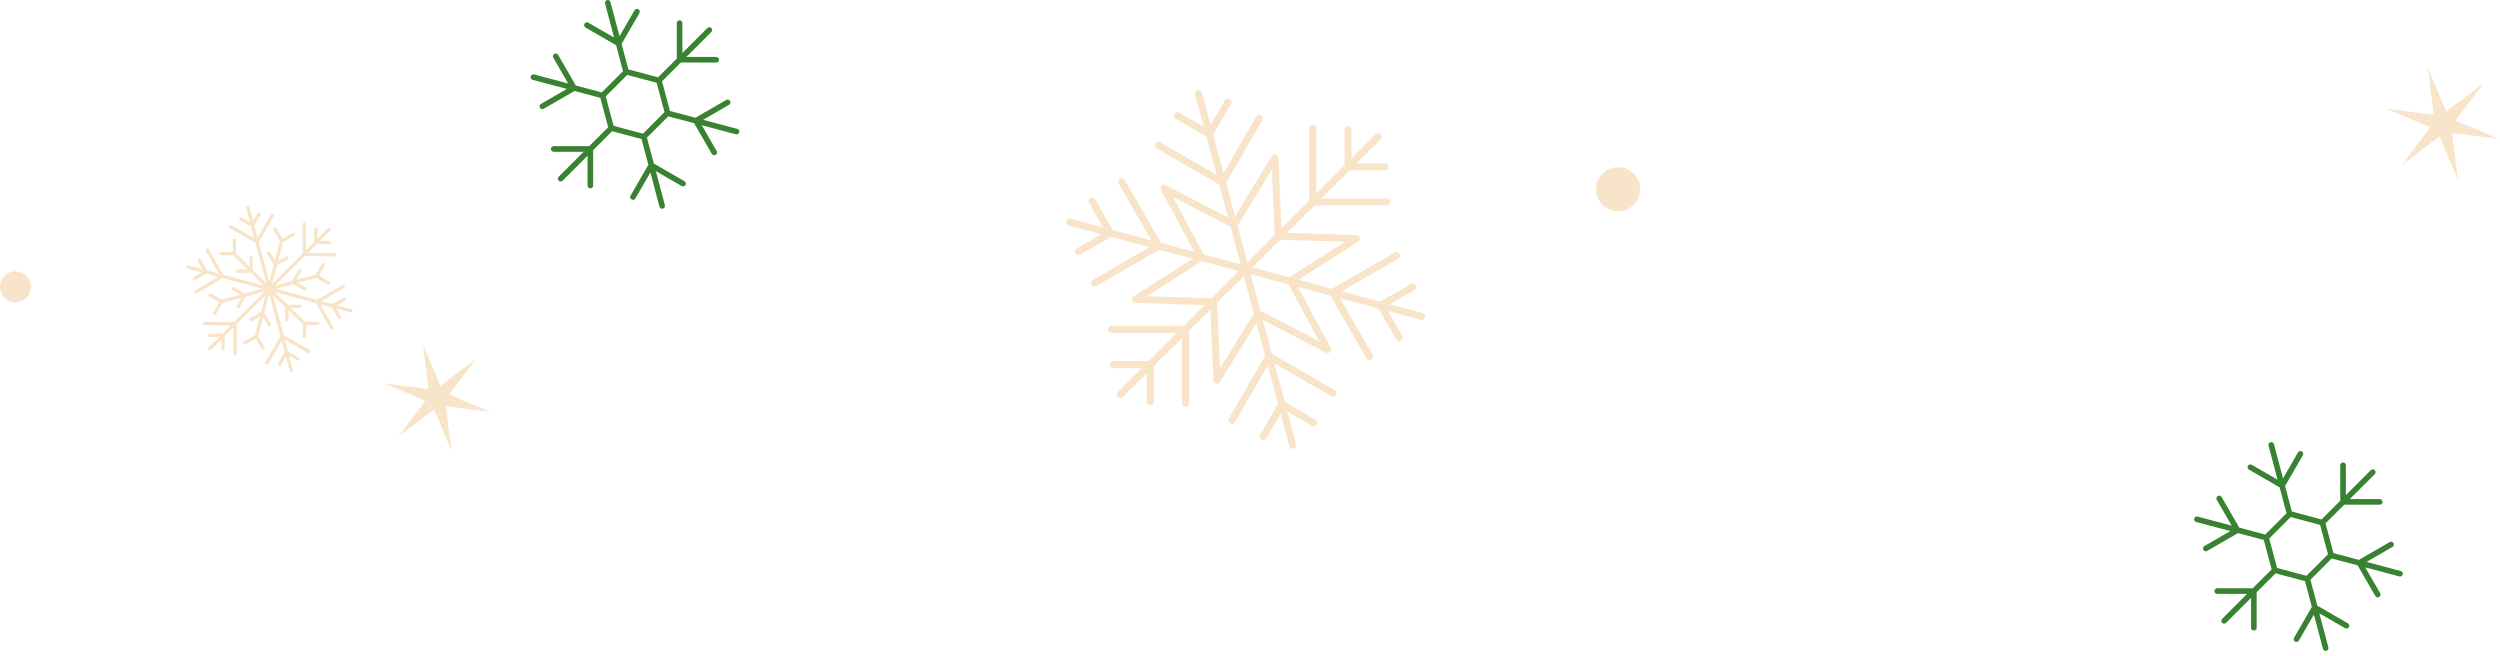 <svg width="511" height="134" viewBox="0 0 511 134" fill="none" xmlns="http://www.w3.org/2000/svg">
<path d="M59.89 75.621L59.117 72.738L60.753 73.682C60.916 73.776 61.124 73.72 61.219 73.557C61.313 73.394 61.258 73.185 61.094 73.091L58.868 71.806L58.24 69.46L62.935 72.127C63.099 72.22 63.307 72.163 63.4 71.999C63.493 71.835 63.436 71.628 63.272 71.534L57.992 68.534L55.796 60.338L58.279 62.761V65.366C58.279 65.46 58.317 65.545 58.379 65.607C58.441 65.669 58.526 65.707 58.62 65.707C58.808 65.707 58.961 65.554 58.961 65.366V63.426L61.895 66.289V68.861C61.895 68.955 61.933 69.04 61.995 69.102C62.057 69.164 62.142 69.202 62.236 69.202C62.424 69.202 62.577 69.049 62.577 68.861V66.46H64.978C65.166 66.46 65.319 66.307 65.319 66.119C65.319 65.931 65.166 65.778 64.978 65.778H62.348L59.465 62.965H61.362C61.55 62.965 61.703 62.812 61.703 62.624C61.703 62.436 61.55 62.283 61.362 62.283H58.766L56.087 59.669L64.549 61.936L67.563 67.241C67.579 67.268 67.597 67.293 67.618 67.314C67.724 67.42 67.891 67.447 68.027 67.369C68.191 67.276 68.248 67.068 68.155 66.904L65.473 62.184L66.736 62.522L67.784 62.803L69.099 65.081C69.114 65.108 69.133 65.131 69.153 65.152C69.259 65.258 69.428 65.285 69.564 65.206C69.727 65.112 69.783 64.903 69.689 64.74L68.715 63.052L71.64 63.836C71.822 63.885 72.009 63.777 72.057 63.595C72.106 63.413 71.998 63.226 71.816 63.178L68.933 62.405L70.569 61.461C70.732 61.367 70.788 61.158 70.694 60.995C70.601 60.832 70.391 60.776 70.228 60.87L68.002 62.155L65.724 61.545L70.312 58.853C70.474 58.758 70.529 58.549 70.434 58.386C70.338 58.223 70.13 58.169 69.967 58.264L64.799 61.296L56.364 59.036L59.941 58.078L62.122 59.337C62.285 59.431 62.493 59.375 62.588 59.212C62.682 59.049 62.627 58.84 62.463 58.746L60.872 57.828L64.659 56.813L66.942 58.131C67.105 58.225 67.313 58.169 67.408 58.006C67.503 57.843 67.446 57.634 67.283 57.54L65.204 56.34L66.404 54.261C66.498 54.098 66.442 53.889 66.279 53.795C66.116 53.701 65.908 53.757 65.813 53.92L64.531 56.141L60.583 57.199L61.583 55.466C61.677 55.303 61.621 55.094 61.458 55C61.295 54.906 61.087 54.962 60.992 55.125L59.651 57.448L56.301 58.345L62.288 52.358L68.394 52.4C68.582 52.401 68.736 52.25 68.737 52.062C68.738 51.874 68.587 51.72 68.399 51.719L62.965 51.681L63.932 50.714L64.729 49.917H67.299C67.487 49.917 67.64 49.764 67.64 49.576C67.64 49.388 67.487 49.235 67.299 49.235H65.41L67.521 47.124C67.654 46.991 67.654 46.775 67.521 46.642C67.388 46.509 67.172 46.509 67.039 46.642L64.898 48.783V46.834C64.898 46.646 64.745 46.493 64.557 46.493C64.369 46.493 64.216 46.646 64.216 46.834V49.465L63.449 50.232L62.542 51.139L62.505 45.825C62.504 45.637 62.35 45.485 62.162 45.487C61.974 45.488 61.822 45.642 61.824 45.83L61.865 51.816L55.615 58.066L56.618 54.265L58.823 52.992C58.986 52.898 59.042 52.689 58.948 52.526C58.854 52.362 58.645 52.307 58.482 52.401L56.863 53.336L57.88 49.481L60.149 48.171C60.312 48.077 60.368 47.868 60.274 47.705C60.18 47.541 59.971 47.486 59.808 47.58L57.729 48.78L56.529 46.701C56.435 46.537 56.226 46.482 56.063 46.576C55.9 46.67 55.844 46.879 55.938 47.042L57.228 49.277L56.186 53.226L55.202 51.522C55.108 51.359 54.899 51.303 54.736 51.397C54.573 51.491 54.517 51.7 54.611 51.863L55.938 54.162L55.045 57.548L52.887 49.496L55.959 44.258C56.054 44.096 56 43.887 55.837 43.791C55.675 43.696 55.466 43.75 55.37 43.913L52.638 48.571L51.981 46.118L53.266 43.892C53.36 43.729 53.304 43.52 53.141 43.426C52.978 43.332 52.77 43.388 52.675 43.551L51.731 45.187L50.958 42.304C50.909 42.122 50.722 42.014 50.541 42.063C50.359 42.112 50.251 42.299 50.3 42.48L51.084 45.405L49.396 44.431C49.233 44.337 49.025 44.393 48.93 44.556C48.851 44.693 48.878 44.861 48.984 44.967C49.005 44.988 49.028 45.006 49.055 45.021L51.333 46.336L51.614 47.384L51.97 48.713L47.32 46.071C47.156 45.978 46.948 46.035 46.855 46.199C46.778 46.335 46.804 46.503 46.91 46.608C46.931 46.629 46.956 46.648 46.983 46.663L52.218 49.637L54.451 57.97L51.678 55.211V52.675C51.678 52.487 51.525 52.334 51.337 52.334C51.149 52.334 50.996 52.487 50.996 52.675V54.532L48.243 51.792V49.12C48.243 48.932 48.09 48.779 47.902 48.779C47.714 48.779 47.561 48.932 47.561 49.12V51.521H45.16C44.972 51.521 44.819 51.674 44.819 51.862C44.819 51.956 44.857 52.041 44.919 52.103C44.981 52.165 45.066 52.203 45.16 52.203H47.688L50.575 55.076H48.594C48.406 55.076 48.253 55.229 48.253 55.417C48.253 55.511 48.291 55.596 48.353 55.658C48.415 55.72 48.5 55.758 48.594 55.758H51.259L53.885 58.371L45.65 56.164L42.69 50.954C42.597 50.791 42.389 50.733 42.225 50.826C42.061 50.919 42.004 51.127 42.097 51.291L44.725 55.916L42.314 55.27L41.029 53.044C40.935 52.88 40.726 52.825 40.563 52.919C40.4 53.013 40.344 53.222 40.438 53.385L41.382 55.021L38.499 54.248C38.317 54.199 38.13 54.307 38.082 54.489C38.049 54.611 38.087 54.735 38.17 54.819C38.211 54.86 38.263 54.891 38.323 54.907L41.247 55.691L39.559 56.665C39.396 56.759 39.34 56.968 39.434 57.131C39.449 57.158 39.468 57.181 39.488 57.202C39.594 57.308 39.763 57.335 39.899 57.256L42.177 55.941L44.621 56.596L39.938 59.343C39.776 59.438 39.721 59.647 39.816 59.81C39.831 59.836 39.849 59.859 39.869 59.879C39.976 59.986 40.146 60.012 40.282 59.932L45.545 56.845L53.61 59.006L50.04 59.981L47.83 58.705C47.667 58.611 47.459 58.667 47.364 58.83C47.285 58.967 47.312 59.135 47.418 59.241C47.439 59.262 47.462 59.28 47.489 59.295L49.115 60.234L45.321 61.27L43.07 59.971C42.907 59.877 42.699 59.933 42.604 60.096C42.525 60.233 42.552 60.401 42.658 60.507C42.679 60.528 42.702 60.546 42.729 60.561L44.808 61.761L43.608 63.84C43.529 63.977 43.556 64.145 43.662 64.251C43.683 64.272 43.706 64.29 43.733 64.305C43.896 64.399 44.104 64.343 44.199 64.18L45.5 61.927L49.349 60.876L48.369 62.574C48.29 62.711 48.317 62.879 48.423 62.985C48.444 63.006 48.467 63.024 48.494 63.039C48.657 63.133 48.865 63.077 48.96 62.914L50.284 60.62L54.097 59.579L47.841 65.835L41.855 65.794C41.667 65.793 41.513 65.944 41.512 66.132C41.512 66.227 41.55 66.313 41.612 66.375C41.673 66.436 41.757 66.474 41.851 66.475L47.165 66.512L46.239 67.438L45.472 68.205H42.841C42.653 68.205 42.5 68.358 42.5 68.546C42.5 68.64 42.538 68.725 42.6 68.787C42.662 68.849 42.747 68.887 42.841 68.887H44.79L42.649 71.028C42.516 71.161 42.516 71.377 42.649 71.51C42.782 71.643 42.998 71.643 43.131 71.51L45.242 69.399V71.288C45.242 71.382 45.28 71.467 45.342 71.529C45.404 71.591 45.489 71.629 45.583 71.629C45.771 71.629 45.924 71.476 45.924 71.288V68.718L46.721 67.921L47.706 66.936L47.744 72.37C47.744 72.463 47.783 72.548 47.844 72.609C47.906 72.671 47.992 72.71 48.087 72.709C48.275 72.708 48.427 72.554 48.425 72.366L48.383 66.26L54.225 60.418L53.354 63.764L51.129 65.048C50.966 65.142 50.91 65.351 51.004 65.514C51.019 65.541 51.038 65.564 51.058 65.585C51.164 65.691 51.333 65.718 51.469 65.639L53.112 64.691L52.118 68.507L49.863 69.809C49.7 69.903 49.644 70.112 49.738 70.275C49.753 70.302 49.772 70.325 49.792 70.346C49.898 70.452 50.067 70.479 50.203 70.4L52.282 69.2L53.482 71.279C53.497 71.306 53.516 71.329 53.536 71.35C53.642 71.456 53.811 71.483 53.947 71.404C54.11 71.31 54.166 71.101 54.072 70.938L52.774 68.69L53.777 64.838L54.747 66.519C54.762 66.546 54.781 66.569 54.801 66.59C54.907 66.696 55.076 66.723 55.212 66.644C55.375 66.55 55.431 66.341 55.337 66.178L54.021 63.899L55.013 60.09L57.332 68.745L54.285 73.938C54.205 74.075 54.231 74.244 54.338 74.351C54.358 74.371 54.381 74.389 54.407 74.404C54.569 74.499 54.778 74.445 54.874 74.282L57.58 69.669L58.188 71.939L56.873 74.217C56.794 74.354 56.821 74.522 56.927 74.628C56.948 74.649 56.971 74.667 56.998 74.682C57.161 74.776 57.369 74.72 57.464 74.557L58.438 72.869L59.222 75.794C59.238 75.854 59.269 75.906 59.31 75.947C59.393 76.03 59.518 76.068 59.64 76.035C59.822 75.986 59.93 75.799 59.881 75.618L59.89 75.621Z" fill="#F8E4C8"/>
<path d="M264.938 90.819L263.147 84.136L268.191 87.048C268.536 87.247 268.977 87.129 269.176 86.784C269.375 86.439 269.257 85.998 268.912 85.799L262.619 82.166L260.512 74.301L272.096 80.989C272.441 81.188 272.882 81.07 273.081 80.725C273.28 80.38 273.162 79.94 272.817 79.74L259.983 72.331L258.12 65.38L271.022 72.092C271.303 72.238 271.646 72.184 271.868 71.959C272.09 71.734 272.14 71.39 271.99 71.111L265.295 58.648L271.904 60.419L279.312 73.245C279.344 73.301 279.383 73.351 279.427 73.395C279.652 73.62 280.009 73.676 280.298 73.509C280.643 73.31 280.761 72.869 280.562 72.524L273.876 60.947L281.742 63.055L285.372 69.34C285.404 69.396 285.443 69.446 285.487 69.49C285.712 69.715 286.069 69.771 286.358 69.604C286.703 69.405 286.821 68.964 286.622 68.619L283.714 63.583L290.391 65.372C290.776 65.475 291.171 65.247 291.274 64.862C291.377 64.477 291.148 64.082 290.764 63.979L284.081 62.188L289.124 59.276C289.469 59.077 289.587 58.636 289.388 58.291C289.188 57.946 288.747 57.828 288.403 58.027L282.11 61.66L274.245 59.553L285.829 52.865C286.174 52.666 286.292 52.225 286.093 51.88C285.893 51.535 285.453 51.417 285.108 51.616L272.274 59.026L265.402 57.185L277.664 49.369C277.931 49.199 278.056 48.875 277.972 48.569C277.888 48.264 277.615 48.049 277.299 48.039L263.056 47.602L268.641 42.017H283.46C283.858 42.017 284.181 41.694 284.181 41.296C284.181 40.898 283.858 40.574 283.46 40.575H270.083L275.841 34.817H283.107C283.505 34.817 283.828 34.494 283.828 34.096C283.828 33.698 283.505 33.375 283.107 33.375H277.283L282.175 28.483C282.457 28.201 282.457 27.745 282.175 27.463C281.893 27.181 281.437 27.181 281.155 27.463L276.267 32.351V26.536C276.267 26.138 275.945 25.815 275.547 25.814C275.149 25.814 274.826 26.137 274.825 26.535V33.793L269.066 39.551L269.068 26.182C269.068 25.784 268.745 25.461 268.347 25.46C267.949 25.46 267.626 25.783 267.625 26.181L267.623 40.993L261.936 46.68L261.303 32.254C261.289 31.937 261.069 31.667 260.762 31.587C260.455 31.508 260.132 31.639 259.966 31.91L252.451 44.224L250.614 37.368L258.024 24.534C258.223 24.189 258.105 23.748 257.76 23.549C257.415 23.35 256.974 23.468 256.775 23.813L250.087 35.397L247.98 27.532L251.613 21.239C251.812 20.894 251.694 20.453 251.349 20.254C251.004 20.055 250.563 20.173 250.364 20.518L247.452 25.561L245.661 18.878C245.558 18.494 245.162 18.265 244.778 18.368C244.393 18.471 244.165 18.867 244.268 19.251L246.057 25.928L241.021 23.02C240.676 22.821 240.235 22.939 240.036 23.284C239.869 23.573 239.925 23.929 240.15 24.155C240.194 24.199 240.244 24.237 240.3 24.27L246.585 27.9L248.693 35.765L237.116 29.079C236.771 28.88 236.33 28.998 236.131 29.343C235.964 29.632 236.02 29.988 236.245 30.214C236.289 30.258 236.339 30.296 236.395 30.329L249.221 37.737L251.026 44.474L238.302 37.866C238.021 37.72 237.678 37.774 237.456 38C237.234 38.226 237.184 38.569 237.334 38.848L244.121 51.483L237.31 49.658L229.901 36.824C229.701 36.479 229.261 36.361 228.916 36.56C228.571 36.759 228.453 37.2 228.652 37.545L235.34 49.129L227.475 47.022L223.842 40.729C223.642 40.383 223.202 40.266 222.857 40.465C222.512 40.664 222.394 41.105 222.593 41.45L225.505 46.494L218.822 44.703C218.437 44.6 218.042 44.828 217.939 45.213C217.87 45.471 217.95 45.734 218.126 45.91C218.213 45.997 218.322 46.062 218.449 46.096L225.126 47.885L220.089 50.792C219.744 50.991 219.626 51.432 219.825 51.777C219.857 51.833 219.896 51.883 219.94 51.927C220.165 52.152 220.521 52.208 220.811 52.041L227.098 48.413L234.963 50.521L223.384 57.204C223.039 57.403 222.921 57.844 223.12 58.189C223.152 58.245 223.191 58.295 223.235 58.339C223.46 58.564 223.817 58.62 224.106 58.453L236.935 51.049L243.765 52.879L231.665 60.592C231.398 60.762 231.273 61.086 231.357 61.392C231.391 61.515 231.456 61.624 231.542 61.71C231.669 61.837 231.842 61.915 232.03 61.921L246.264 62.357L242.024 66.597L227.212 66.599C226.814 66.599 226.491 66.922 226.491 67.321C226.491 67.52 226.572 67.7 226.702 67.831C226.832 67.962 227.013 68.042 227.212 68.042L240.581 68.04L234.823 73.798H227.565C227.167 73.799 226.844 74.122 226.844 74.521C226.844 74.72 226.925 74.9 227.055 75.031C227.185 75.162 227.366 75.242 227.565 75.242H233.38L228.492 80.129C228.21 80.411 228.21 80.867 228.492 81.149C228.774 81.431 229.23 81.431 229.512 81.149L234.404 76.257V82.081C234.404 82.28 234.485 82.461 234.615 82.591C234.745 82.721 234.926 82.802 235.125 82.802C235.523 82.802 235.846 82.479 235.846 82.081V74.815L241.604 69.057V82.434C241.604 82.633 241.685 82.814 241.815 82.944C241.945 83.074 242.126 83.155 242.325 83.155C242.723 83.155 243.046 82.832 243.046 82.434V67.615L247.39 63.271L248.024 77.707C248.038 78.023 248.256 78.293 248.563 78.373C248.869 78.453 249.192 78.324 249.359 78.055L256.804 66.027L258.595 72.712L251.191 85.541C251.024 85.83 251.08 86.186 251.305 86.412C251.349 86.456 251.399 86.494 251.455 86.527C251.8 86.726 252.241 86.608 252.44 86.263L259.123 74.684L261.231 82.549L257.603 88.836C257.436 89.125 257.492 89.481 257.717 89.707C257.761 89.751 257.811 89.789 257.867 89.822C258.212 90.021 258.653 89.903 258.852 89.558L261.759 84.521L263.548 91.198C263.582 91.325 263.648 91.435 263.734 91.521C263.91 91.697 264.173 91.777 264.431 91.708C264.816 91.605 265.044 91.209 264.941 90.825L264.938 90.819ZM269.613 69.731L257.615 63.489L255.623 56.055L263.384 58.134L269.614 69.731H269.613ZM274.916 49.406L263.513 56.675L255.995 54.661L261.656 49L274.917 49.406H274.916ZM259.966 34.678L260.554 48.061L254.976 53.639L252.968 46.146L259.966 34.679V34.678ZM239.71 40.219L251.531 46.358L253.582 54.013L246.033 51.99L239.71 40.219ZM234.409 60.547L245.65 53.382L253.207 55.407L247.66 60.954L234.409 60.548V60.547ZM249.36 75.301L248.771 61.883L254.229 56.425L256.288 64.109L249.36 75.301Z" fill="#F8E4C8"/>
<path d="M135.906 41.944L134.058 34.987L139.327 38.029C139.601 38.187 139.952 38.093 140.11 37.819C140.268 37.545 140.175 37.194 139.9 37.036L133.642 33.423L132.236 28.133L136.589 23.78L141.879 25.186L145.492 31.444C145.518 31.489 145.548 31.528 145.583 31.563C145.762 31.742 146.045 31.786 146.275 31.654C146.549 31.496 146.643 31.145 146.485 30.871L143.443 25.602L150.4 27.45C150.706 27.531 151.02 27.349 151.101 27.043C151.182 26.737 151 26.423 150.694 26.342L143.71 24.486L149.017 21.422C149.291 21.264 149.385 20.913 149.227 20.639C149.069 20.364 148.718 20.271 148.444 20.429L142.14 24.068L136.947 22.688L135.319 16.613L139.144 12.788H146.396C146.712 12.788 146.969 12.531 146.969 12.215C146.969 11.899 146.712 11.642 146.396 11.642H140.29L145.39 6.542C145.614 6.318 145.614 5.955 145.39 5.732C145.166 5.509 144.803 5.508 144.58 5.732L139.48 10.832V4.726C139.48 4.41 139.223 4.153 138.907 4.153C138.591 4.153 138.334 4.41 138.334 4.726V11.978L134.504 15.808L128.436 14.182L127.054 8.981L130.693 2.677C130.851 2.403 130.758 2.052 130.483 1.894C130.209 1.736 129.858 1.83 129.7 2.104L126.636 7.411L124.78 0.426C124.698 0.12 124.385 -0.062 124.079 0.019C123.773 0.1 123.591 0.414 123.672 0.72L125.52 7.677L120.251 4.635C119.977 4.477 119.626 4.571 119.468 4.845C119.335 5.075 119.38 5.358 119.559 5.537C119.594 5.572 119.633 5.603 119.678 5.628L125.936 9.241L127.346 14.546L123.003 18.889L117.698 17.479L114.085 11.221C113.927 10.946 113.576 10.853 113.302 11.011C113.028 11.169 112.934 11.52 113.092 11.794L116.134 17.063L109.177 15.215C108.871 15.134 108.557 15.316 108.476 15.622C108.422 15.827 108.485 16.035 108.625 16.175C108.694 16.244 108.782 16.296 108.883 16.323L115.868 18.179L110.561 21.243C110.287 21.401 110.193 21.752 110.351 22.026C110.377 22.071 110.407 22.11 110.442 22.145C110.621 22.324 110.904 22.368 111.134 22.236L117.438 18.596L122.701 19.994L124.31 26L120.434 29.876H113.182C112.866 29.876 112.609 30.133 112.609 30.449C112.609 30.607 112.673 30.751 112.777 30.854C112.881 30.957 113.024 31.022 113.182 31.022H119.288L114.188 36.122C113.964 36.346 113.964 36.709 114.188 36.932C114.412 37.155 114.775 37.156 114.998 36.932L120.098 31.832V37.938C120.098 38.096 120.162 38.24 120.266 38.343C120.37 38.446 120.513 38.511 120.671 38.511C120.987 38.511 121.244 38.254 121.244 37.938V30.686L125.114 26.816L131.127 28.427L132.523 33.682L128.884 39.986C128.751 40.216 128.796 40.499 128.975 40.678C129.01 40.713 129.049 40.744 129.094 40.769C129.368 40.927 129.719 40.833 129.877 40.559L132.941 35.252L134.797 42.236C134.824 42.337 134.876 42.425 134.945 42.494C135.085 42.634 135.293 42.697 135.498 42.643C135.804 42.562 135.986 42.248 135.905 41.942L135.906 41.944ZM131.427 27.322L125.42 25.712L123.81 19.705L128.207 15.308L134.214 16.918L135.824 22.925L131.427 27.322Z" fill="#398231"/>
<path d="M475.922 132.315L474.074 125.358L479.343 128.4C479.617 128.558 479.968 128.464 480.126 128.19C480.284 127.916 480.191 127.565 479.916 127.407L473.658 123.794L472.252 118.504L476.605 114.151L481.895 115.557L485.508 121.815C485.534 121.86 485.564 121.899 485.599 121.934C485.778 122.113 486.061 122.157 486.291 122.025C486.565 121.867 486.659 121.516 486.501 121.242L483.459 115.973L490.416 117.821C490.722 117.902 491.036 117.72 491.117 117.414C491.198 117.108 491.016 116.794 490.71 116.713L483.726 114.857L489.033 111.793C489.307 111.635 489.401 111.284 489.243 111.01C489.085 110.735 488.734 110.642 488.46 110.8L482.156 114.439L476.963 113.059L475.335 106.984L479.16 103.159H486.412C486.728 103.159 486.985 102.902 486.985 102.586C486.985 102.27 486.728 102.013 486.412 102.013H480.306L485.406 96.913C485.63 96.689 485.63 96.326 485.406 96.103C485.182 95.88 484.819 95.879 484.596 96.103L479.496 101.203V95.097C479.496 94.781 479.239 94.524 478.923 94.524C478.607 94.524 478.35 94.781 478.35 95.097V102.349L474.52 106.179L468.452 104.553L467.07 99.352L470.709 93.048C470.867 92.774 470.774 92.423 470.499 92.265C470.225 92.107 469.874 92.201 469.716 92.475L466.652 97.782L464.796 90.797C464.714 90.491 464.401 90.309 464.095 90.39C463.789 90.471 463.607 90.785 463.688 91.091L465.536 98.048L460.267 95.006C459.993 94.848 459.642 94.942 459.484 95.216C459.351 95.446 459.396 95.729 459.575 95.908C459.61 95.943 459.649 95.974 459.694 95.999L465.952 99.612L467.362 104.917L463.019 109.26L457.714 107.85L454.101 101.592C453.943 101.317 453.592 101.224 453.318 101.382C453.044 101.54 452.95 101.891 453.108 102.165L456.15 107.434L449.193 105.586C448.887 105.505 448.573 105.687 448.492 105.993C448.438 106.198 448.501 106.406 448.641 106.546C448.71 106.615 448.798 106.667 448.899 106.694L455.884 108.55L450.577 111.614C450.303 111.772 450.209 112.123 450.367 112.397C450.393 112.442 450.423 112.481 450.458 112.516C450.637 112.695 450.92 112.739 451.15 112.607L457.454 108.967L462.717 110.365L464.326 116.371L460.45 120.247H453.198C452.882 120.247 452.625 120.504 452.625 120.82C452.625 120.978 452.689 121.122 452.793 121.225C452.897 121.328 453.04 121.393 453.198 121.393H459.304L454.204 126.493C453.98 126.717 453.98 127.08 454.204 127.303C454.428 127.526 454.791 127.527 455.014 127.303L460.114 122.203V128.309C460.114 128.467 460.178 128.611 460.282 128.714C460.386 128.817 460.529 128.882 460.687 128.882C461.003 128.882 461.26 128.625 461.26 128.309V121.057L465.13 117.187L471.143 118.798L472.539 124.053L468.9 130.357C468.767 130.587 468.812 130.87 468.991 131.049C469.026 131.084 469.065 131.115 469.11 131.14C469.384 131.298 469.735 131.204 469.893 130.93L472.957 125.623L474.813 132.607C474.84 132.708 474.892 132.796 474.961 132.865C475.101 133.005 475.309 133.068 475.514 133.014C475.82 132.933 476.002 132.619 475.921 132.313L475.922 132.315ZM471.443 117.693L465.436 116.083L463.826 110.076L468.223 105.679L474.23 107.289L475.84 113.296L471.443 117.693Z" fill="#398231"/>
<path d="M507.691 16.976L501.906 24.641L510.749 28.387L501.218 27.21L502.395 36.741L498.649 27.898L490.984 33.683L496.769 26.018L487.926 22.272L497.457 23.449L496.28 13.918L500.026 22.761L507.691 16.976Z" fill="#F8E4C8"/>
<path d="M97.253 73.4L91.791 80.637L100.139 84.173L91.141 83.062L92.253 92.06L88.717 83.712L81.48 89.173L86.941 81.937L78.593 78.4L87.591 79.512L86.48 70.514L90.016 78.862L97.253 73.4Z" fill="#F8E4C8"/>
<path d="M3.157 61.775C4.901 61.775 6.314 60.361 6.314 58.618C6.314 56.874 4.901 55.461 3.157 55.461C1.413 55.461 0 56.874 0 58.618C0 60.361 1.413 61.775 3.157 61.775Z" fill="#F8E4C8"/>
<path d="M330.743 43.182C333.234 43.182 335.253 41.163 335.253 38.672C335.253 36.181 333.234 34.162 330.743 34.162C328.252 34.162 326.233 36.181 326.233 38.672C326.233 41.163 328.252 43.182 330.743 43.182Z" fill="#F8E4C8"/>
</svg>
